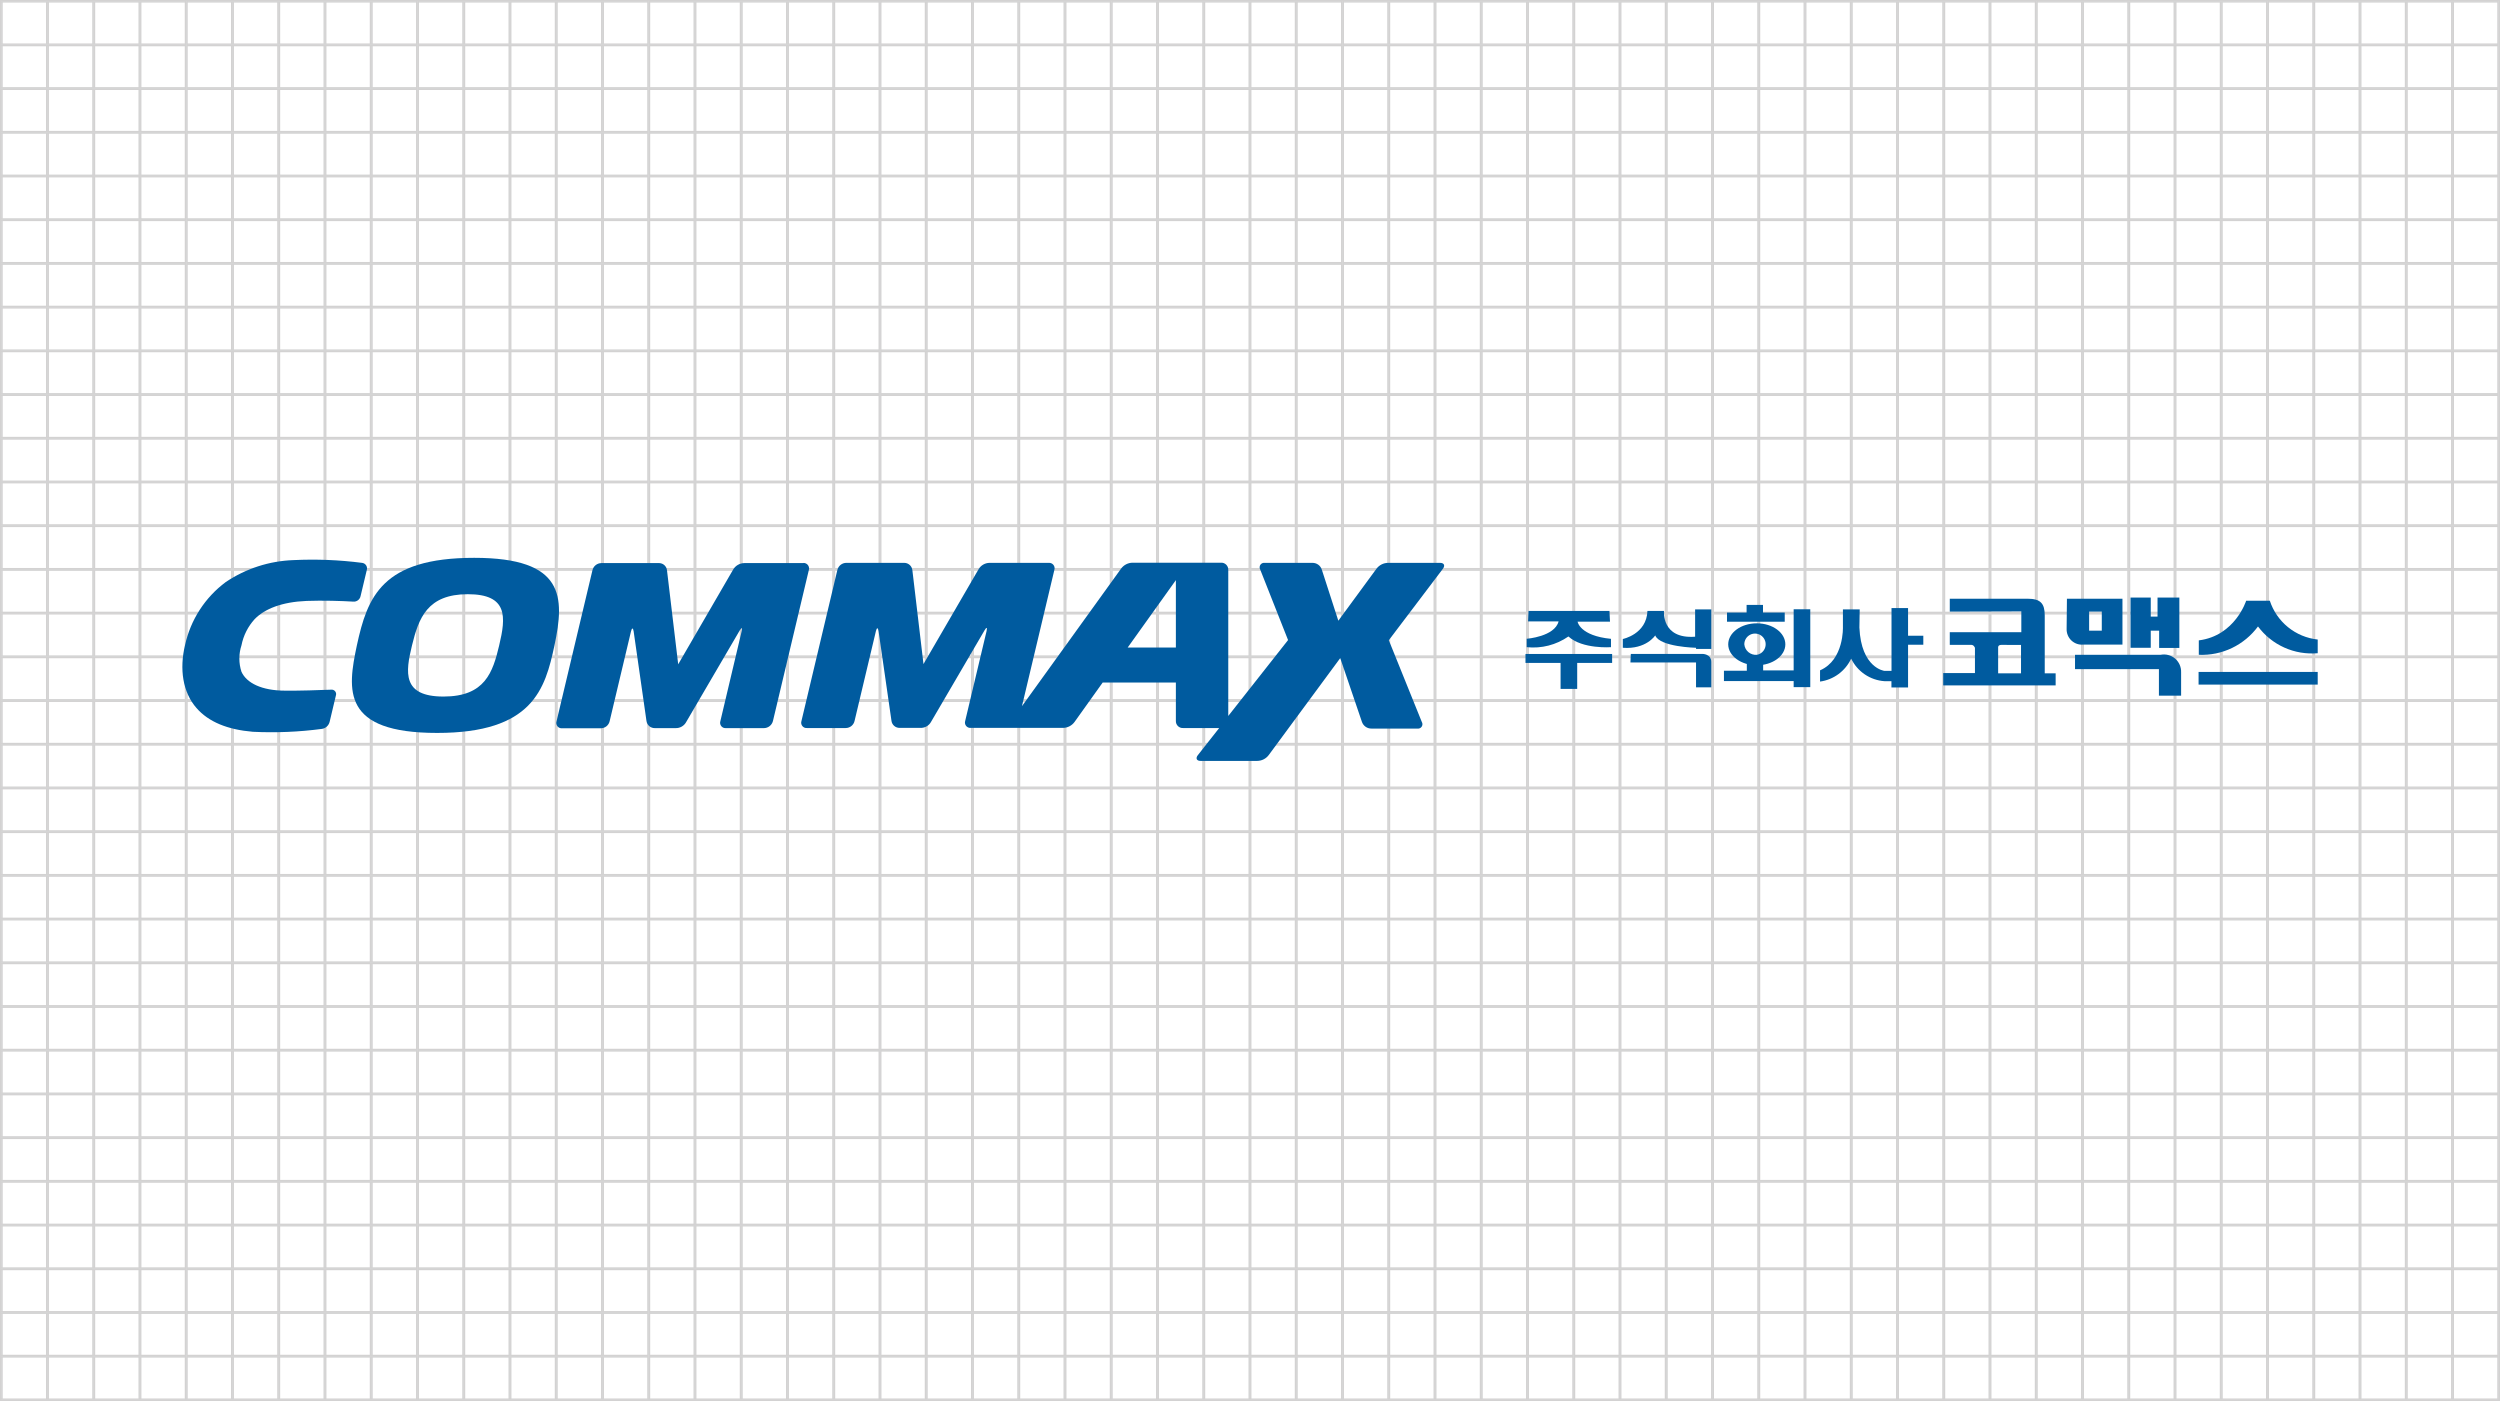 <svg width="480" height="269" viewBox="0 0 480 269" fill="none" xmlns="http://www.w3.org/2000/svg">
<g opacity="0.2" clip-path="url(#clip0_232_1984)">
<path d="M0.395 0.076H0.081V268.632H0.395V0.076Z" fill="#58595B" stroke="#221E1F" stroke-width="0.25" stroke-miterlimit="10"/>
<path d="M44.792 0.076H44.478V268.632H44.792V0.076Z" fill="#58595B" stroke="#221E1F" stroke-width="0.25" stroke-miterlimit="10"/>
<path d="M89.195 0.076H88.881V268.632H89.195V0.076Z" fill="#58595B" stroke="#221E1F" stroke-width="0.25" stroke-miterlimit="10"/>
<path d="M133.592 0.076H133.278V268.632H133.592V0.076Z" fill="#58595B" stroke="#221E1F" stroke-width="0.25" stroke-miterlimit="10"/>
<path d="M177.994 0.076H177.681V268.632H177.994V0.076Z" fill="#58595B" stroke="#221E1F" stroke-width="0.25" stroke-miterlimit="10"/>
<path d="M222.398 0.076H222.084V268.632H222.398V0.076Z" fill="#58595B" stroke="#221E1F" stroke-width="0.25" stroke-miterlimit="10"/>
<path d="M266.794 0.076H266.48V268.632H266.794V0.076Z" fill="#58595B" stroke="#221E1F" stroke-width="0.25" stroke-miterlimit="10"/>
<path d="M311.198 0.076H310.884V268.632H311.198V0.076Z" fill="#58595B" stroke="#221E1F" stroke-width="0.25" stroke-miterlimit="10"/>
<path d="M355.601 0.076H355.287V268.632H355.601V0.076Z" fill="#58595B" stroke="#221E1F" stroke-width="0.25" stroke-miterlimit="10"/>
<path d="M399.997 0.076H399.684V268.632H399.997V0.076Z" fill="#58595B" stroke="#221E1F" stroke-width="0.25" stroke-miterlimit="10"/>
<path d="M444.401 0.076H444.087V268.632H444.401V0.076Z" fill="#58595B" stroke="#221E1F" stroke-width="0.25" stroke-miterlimit="10"/>
<path d="M9.274 0.076H8.96V268.632H9.274V0.076Z" fill="#58595B" stroke="#221E1F" stroke-width="0.25" stroke-miterlimit="10"/>
<path d="M53.67 0.076H53.356V268.632H53.67V0.076Z" fill="#58595B" stroke="#221E1F" stroke-width="0.25" stroke-miterlimit="10"/>
<path d="M98.074 0.076H97.76V268.632H98.074V0.076Z" fill="#58595B" stroke="#221E1F" stroke-width="0.25" stroke-miterlimit="10"/>
<path d="M142.476 0.076H142.162V268.632H142.476V0.076Z" fill="#58595B" stroke="#221E1F" stroke-width="0.25" stroke-miterlimit="10"/>
<path d="M186.873 0.076H186.56V268.632H186.873V0.076Z" fill="#58595B" stroke="#221E1F" stroke-width="0.25" stroke-miterlimit="10"/>
<path d="M231.276 0.076H230.962V268.632H231.276V0.076Z" fill="#58595B" stroke="#221E1F" stroke-width="0.25" stroke-miterlimit="10"/>
<path d="M275.679 0.076H275.365V268.632H275.679V0.076Z" fill="#58595B" stroke="#221E1F" stroke-width="0.25" stroke-miterlimit="10"/>
<path d="M320.076 0.076H319.762V268.632H320.076V0.076Z" fill="#58595B" stroke="#221E1F" stroke-width="0.25" stroke-miterlimit="10"/>
<path d="M364.479 0.076H364.165V268.632H364.479V0.076Z" fill="#58595B" stroke="#221E1F" stroke-width="0.25" stroke-miterlimit="10"/>
<path d="M408.875 0.076H408.562V268.632H408.875V0.076Z" fill="#58595B" stroke="#221E1F" stroke-width="0.25" stroke-miterlimit="10"/>
<path d="M453.279 0.076H452.965V268.632H453.279V0.076Z" fill="#58595B" stroke="#221E1F" stroke-width="0.25" stroke-miterlimit="10"/>
<path d="M18.152 0.076H17.838V268.632H18.152V0.076Z" fill="#58595B" stroke="#221E1F" stroke-width="0.25" stroke-miterlimit="10"/>
<path d="M62.554 0.076H62.24V268.632H62.554V0.076Z" fill="#58595B" stroke="#221E1F" stroke-width="0.25" stroke-miterlimit="10"/>
<path d="M106.957 0.076H106.644V268.632H106.957V0.076Z" fill="#58595B" stroke="#221E1F" stroke-width="0.25" stroke-miterlimit="10"/>
<path d="M151.354 0.076H151.04V268.632H151.354V0.076Z" fill="#58595B" stroke="#221E1F" stroke-width="0.25" stroke-miterlimit="10"/>
<path d="M195.757 0.076H195.443V268.632H195.757V0.076Z" fill="#58595B" stroke="#221E1F" stroke-width="0.25" stroke-miterlimit="10"/>
<path d="M240.154 0.076H239.84V268.632H240.154V0.076Z" fill="#58595B" stroke="#221E1F" stroke-width="0.25" stroke-miterlimit="10"/>
<path d="M284.557 0.076H284.243V268.632H284.557V0.076Z" fill="#58595B" stroke="#221E1F" stroke-width="0.25" stroke-miterlimit="10"/>
<path d="M328.96 0.076H328.646V268.632H328.96V0.076Z" fill="#58595B" stroke="#221E1F" stroke-width="0.25" stroke-miterlimit="10"/>
<path d="M373.357 0.076H373.043V268.632H373.357V0.076Z" fill="#58595B" stroke="#221E1F" stroke-width="0.25" stroke-miterlimit="10"/>
<path d="M417.76 0.076H417.446V268.632H417.76V0.076Z" fill="#58595B" stroke="#221E1F" stroke-width="0.25" stroke-miterlimit="10"/>
<path d="M462.163 0.076H461.85V268.632H462.163V0.076Z" fill="#58595B" stroke="#221E1F" stroke-width="0.25" stroke-miterlimit="10"/>
<path d="M27.03 0.076H26.716V268.632H27.03V0.076Z" fill="#58595B" stroke="#221E1F" stroke-width="0.25" stroke-miterlimit="10"/>
<path d="M71.433 0.076H71.119V268.632H71.433V0.076Z" fill="#58595B" stroke="#221E1F" stroke-width="0.25" stroke-miterlimit="10"/>
<path d="M115.835 0.076H115.521V268.632H115.835V0.076Z" fill="#58595B" stroke="#221E1F" stroke-width="0.25" stroke-miterlimit="10"/>
<path d="M160.233 0.076H159.919V268.632H160.233V0.076Z" fill="#58595B" stroke="#221E1F" stroke-width="0.25" stroke-miterlimit="10"/>
<path d="M204.635 0.076H204.321V268.632H204.635V0.076Z" fill="#58595B" stroke="#221E1F" stroke-width="0.25" stroke-miterlimit="10"/>
<path d="M249.038 0.076H248.725V268.632H249.038V0.076Z" fill="#58595B" stroke="#221E1F" stroke-width="0.25" stroke-miterlimit="10"/>
<path d="M293.435 0.076H293.121V268.632H293.435V0.076Z" fill="#58595B" stroke="#221E1F" stroke-width="0.25" stroke-miterlimit="10"/>
<path d="M337.838 0.076H337.524V268.632H337.838V0.076Z" fill="#58595B" stroke="#221E1F" stroke-width="0.25" stroke-miterlimit="10"/>
<path d="M382.235 0.076H381.921V268.632H382.235V0.076Z" fill="#58595B" stroke="#221E1F" stroke-width="0.25" stroke-miterlimit="10"/>
<path d="M426.638 0.076H426.324V268.632H426.638V0.076Z" fill="#58595B" stroke="#221E1F" stroke-width="0.25" stroke-miterlimit="10"/>
<path d="M471.041 0.076H470.728V268.632H471.041V0.076Z" fill="#58595B" stroke="#221E1F" stroke-width="0.25" stroke-miterlimit="10"/>
<path d="M479.924 0.076H0.081V0.372H479.924V0.076Z" fill="#58595B" stroke="#221E1F" stroke-width="0.25" stroke-miterlimit="10"/>
<path d="M479.924 42.035H0.081V42.331H479.924V42.035Z" fill="#58595B" stroke="#221E1F" stroke-width="0.25" stroke-miterlimit="10"/>
<path d="M479.924 84H0.081V84.296H479.924V84Z" fill="#58595B" stroke="#221E1F" stroke-width="0.25" stroke-miterlimit="10"/>
<path d="M479.924 125.959H0.081V126.255H479.924V125.959Z" fill="#58595B" stroke="#221E1F" stroke-width="0.25" stroke-miterlimit="10"/>
<path d="M479.924 167.924H0.081V168.22H479.924V167.924Z" fill="#58595B" stroke="#221E1F" stroke-width="0.25" stroke-miterlimit="10"/>
<path d="M479.924 209.887H0.081V210.183H479.924V209.887Z" fill="#58595B" stroke="#221E1F" stroke-width="0.25" stroke-miterlimit="10"/>
<path d="M479.924 251.846H0.081V252.142H479.924V251.846Z" fill="#58595B" stroke="#221E1F" stroke-width="0.25" stroke-miterlimit="10"/>
<path d="M479.924 8.467H0.081V8.763H479.924V8.467Z" fill="#58595B" stroke="#221E1F" stroke-width="0.25" stroke-miterlimit="10"/>
<path d="M479.924 50.426H0.081V50.722H479.924V50.426Z" fill="#58595B" stroke="#221E1F" stroke-width="0.25" stroke-miterlimit="10"/>
<path d="M479.924 92.391H0.081V92.686H479.924V92.391Z" fill="#58595B" stroke="#221E1F" stroke-width="0.25" stroke-miterlimit="10"/>
<path d="M479.924 134.355H0.081V134.651H479.924V134.355Z" fill="#58595B" stroke="#221E1F" stroke-width="0.25" stroke-miterlimit="10"/>
<path d="M479.924 176.312H0.081V176.608H479.924V176.312Z" fill="#58595B" stroke="#221E1F" stroke-width="0.25" stroke-miterlimit="10"/>
<path d="M479.924 218.277H0.081V218.573H479.924V218.277Z" fill="#58595B" stroke="#221E1F" stroke-width="0.25" stroke-miterlimit="10"/>
<path d="M479.924 260.242H0.081V260.538H479.924V260.242Z" fill="#58595B" stroke="#221E1F" stroke-width="0.25" stroke-miterlimit="10"/>
<path d="M479.924 16.857H0.081V17.153H479.924V16.857Z" fill="#58595B" stroke="#221E1F" stroke-width="0.25" stroke-miterlimit="10"/>
<path d="M479.924 58.822H0.081V59.118H479.924V58.822Z" fill="#58595B" stroke="#221E1F" stroke-width="0.25" stroke-miterlimit="10"/>
<path d="M479.924 100.781H0.081V101.077H479.924V100.781Z" fill="#58595B" stroke="#221E1F" stroke-width="0.25" stroke-miterlimit="10"/>
<path d="M479.924 142.746H0.081V143.042H479.924V142.746Z" fill="#58595B" stroke="#221E1F" stroke-width="0.25" stroke-miterlimit="10"/>
<path d="M479.924 184.709H0.081V185.005H479.924V184.709Z" fill="#58595B" stroke="#221E1F" stroke-width="0.25" stroke-miterlimit="10"/>
<path d="M479.924 226.668H0.081V226.964H479.924V226.668Z" fill="#58595B" stroke="#221E1F" stroke-width="0.25" stroke-miterlimit="10"/>
<path d="M479.924 268.633H0.081V268.929H479.924V268.633Z" fill="#58595B" stroke="#221E1F" stroke-width="0.25" stroke-miterlimit="10"/>
<path d="M479.924 25.254H0.081V25.55H479.924V25.254Z" fill="#58595B" stroke="#221E1F" stroke-width="0.25" stroke-miterlimit="10"/>
<path d="M479.924 67.213H0.081V67.509H479.924V67.213Z" fill="#58595B" stroke="#221E1F" stroke-width="0.25" stroke-miterlimit="10"/>
<path d="M479.924 109.178H0.081V109.474H479.924V109.178Z" fill="#58595B" stroke="#221E1F" stroke-width="0.25" stroke-miterlimit="10"/>
<path d="M479.924 151.137H0.081V151.433H479.924V151.137Z" fill="#58595B" stroke="#221E1F" stroke-width="0.25" stroke-miterlimit="10"/>
<path d="M479.924 193.1H0.081V193.395H479.924V193.1Z" fill="#58595B" stroke="#221E1F" stroke-width="0.25" stroke-miterlimit="10"/>
<path d="M479.924 235.064H0.081V235.36H479.924V235.064Z" fill="#58595B" stroke="#221E1F" stroke-width="0.25" stroke-miterlimit="10"/>
<path d="M479.924 33.645H0.081V33.94H479.924V33.645Z" fill="#58595B" stroke="#221E1F" stroke-width="0.25" stroke-miterlimit="10"/>
<path d="M479.924 75.603H0.081V75.899H479.924V75.603Z" fill="#58595B" stroke="#221E1F" stroke-width="0.25" stroke-miterlimit="10"/>
<path d="M479.924 117.568H0.081V117.864H479.924V117.568Z" fill="#58595B" stroke="#221E1F" stroke-width="0.25" stroke-miterlimit="10"/>
<path d="M479.924 159.533H0.081V159.829H479.924V159.533Z" fill="#58595B" stroke="#221E1F" stroke-width="0.25" stroke-miterlimit="10"/>
<path d="M479.924 201.49H0.081V201.786H479.924V201.49Z" fill="#58595B" stroke="#221E1F" stroke-width="0.25" stroke-miterlimit="10"/>
<path d="M479.924 243.455H0.081V243.751H479.924V243.455Z" fill="#58595B" stroke="#221E1F" stroke-width="0.25" stroke-miterlimit="10"/>
<path d="M35.914 0.076H35.601V268.632H35.914V0.076Z" fill="#58595B" stroke="#221E1F" stroke-width="0.25" stroke-miterlimit="10"/>
<path d="M124.713 0.076H124.399V268.632H124.713V0.076Z" fill="#58595B" stroke="#221E1F" stroke-width="0.25" stroke-miterlimit="10"/>
<path d="M213.513 0.076H213.199V268.632H213.513V0.076Z" fill="#58595B" stroke="#221E1F" stroke-width="0.25" stroke-miterlimit="10"/>
<path d="M302.32 0.076H302.006V268.632H302.32V0.076Z" fill="#58595B" stroke="#221E1F" stroke-width="0.25" stroke-miterlimit="10"/>
<path d="M80.317 0.076H80.003V268.632H80.317V0.076Z" fill="#58595B" stroke="#221E1F" stroke-width="0.25" stroke-miterlimit="10"/>
<path d="M169.117 0.076H168.803V268.632H169.117V0.076Z" fill="#58595B" stroke="#221E1F" stroke-width="0.25" stroke-miterlimit="10"/>
<path d="M257.916 0.076H257.603V268.632H257.916V0.076Z" fill="#58595B" stroke="#221E1F" stroke-width="0.25" stroke-miterlimit="10"/>
<path d="M346.716 0.076H346.402V268.632H346.716V0.076Z" fill="#58595B" stroke="#221E1F" stroke-width="0.25" stroke-miterlimit="10"/>
<path d="M391.12 0.076H390.806V268.632H391.12V0.076Z" fill="#58595B" stroke="#221E1F" stroke-width="0.25" stroke-miterlimit="10"/>
<path d="M435.516 0.076H435.202V268.632H435.516V0.076Z" fill="#58595B" stroke="#221E1F" stroke-width="0.25" stroke-miterlimit="10"/>
<path d="M479.919 0.076H479.605V268.632H479.919V0.076Z" fill="#58595B" stroke="#221E1F" stroke-width="0.25" stroke-miterlimit="10"/>
</g>
<g clip-path="url(#clip1_232_1984)">
<path d="M95.845 123.905C94.615 129.115 93.107 133.738 85.155 133.738C77.203 133.738 77.833 129.115 79.107 123.905C80.381 118.695 82.036 114.087 89.812 114.087C97.588 114.087 97.134 118.49 95.845 123.905ZM91.042 107.102C73.323 107.102 70.54 114.615 68.52 123.905C66.689 132.505 65.591 140.723 83.925 140.723C102.259 140.723 104.661 132.358 106.462 123.905C108.424 114.615 108.454 107.102 91.042 107.102Z" fill="#005B9F"/>
<path d="M154.274 108.115H142.881C142.46 108.124 142.047 108.239 141.681 108.449C141.315 108.659 141.008 108.958 140.787 109.318L130.214 127.545L128.062 109.494C128.023 109.127 127.854 108.785 127.585 108.532C127.317 108.278 126.966 108.13 126.597 108.115H115.453C115.061 108.12 114.681 108.255 114.374 108.499C114.066 108.744 113.849 109.083 113.755 109.465L106.857 138.479C106.803 138.641 106.79 138.814 106.819 138.983C106.848 139.152 106.92 139.31 107.026 139.445C107.132 139.579 107.27 139.684 107.427 139.751C107.585 139.818 107.756 139.845 107.926 139.829H115.351C115.744 139.829 116.127 139.696 116.435 139.451C116.744 139.205 116.96 138.863 117.049 138.479L121.15 121.235C121.325 120.486 121.56 120.501 121.662 121.235L124.122 138.42C124.173 138.806 124.363 139.161 124.658 139.415C124.952 139.669 125.33 139.806 125.719 139.799H129.687C130.112 139.817 130.533 139.714 130.901 139.5C131.269 139.287 131.57 138.974 131.766 138.596L142.017 121.059C142.413 120.398 142.588 120.472 142.398 121.205L138.312 138.449C138.258 138.612 138.245 138.785 138.274 138.954C138.304 139.122 138.375 139.281 138.481 139.415C138.587 139.55 138.725 139.655 138.882 139.722C139.04 139.789 139.211 139.816 139.381 139.799H146.689C147.082 139.793 147.463 139.657 147.772 139.414C148.082 139.17 148.303 138.831 148.402 138.449L155.299 109.436C155.346 109.274 155.354 109.103 155.321 108.937C155.289 108.771 155.217 108.616 155.113 108.484C155.008 108.352 154.873 108.246 154.72 108.177C154.566 108.108 154.398 108.076 154.23 108.086" fill="#005B9F"/>
<path d="M225.767 124.33H216.512L225.767 111.386V124.33ZM204.108 139.754C204.537 139.749 204.958 139.644 205.339 139.448C205.72 139.252 206.051 138.97 206.305 138.624L211.709 131.051H225.767V138.389C225.756 138.575 225.785 138.761 225.851 138.935C225.917 139.109 226.019 139.267 226.151 139.398C226.282 139.53 226.44 139.632 226.613 139.699C226.787 139.765 226.972 139.794 227.158 139.783H234.084L229.984 144.993C229.515 145.595 229.75 146.094 230.511 146.094H241.392C241.822 146.089 242.246 145.984 242.629 145.788C243.013 145.592 243.346 145.31 243.603 144.964L257.324 126.355L261.483 138.58C261.611 138.966 261.859 139.302 262.191 139.537C262.523 139.772 262.922 139.894 263.328 139.886H272.115C272.276 139.914 272.443 139.894 272.594 139.83C272.744 139.765 272.873 139.658 272.965 139.521C273.056 139.385 273.106 139.224 273.109 139.06C273.111 138.895 273.066 138.734 272.979 138.594L266.652 122.921L277.05 109.185C277.504 108.568 277.255 108.069 276.493 108.069H266.491C266.061 108.075 265.638 108.181 265.255 108.376C264.871 108.572 264.538 108.854 264.28 109.199L256.958 119.179L253.795 109.39C253.677 109.002 253.436 108.663 253.108 108.424C252.781 108.186 252.384 108.061 251.979 108.069H242.841C242.68 108.044 242.515 108.066 242.365 108.131C242.216 108.196 242.087 108.302 241.995 108.437C241.904 108.572 241.852 108.731 241.846 108.894C241.84 109.058 241.881 109.219 241.963 109.361L247.308 122.892L235.827 137.464V109.434C235.836 109.242 235.804 109.05 235.733 108.872C235.662 108.694 235.553 108.533 235.414 108.4C235.275 108.268 235.109 108.167 234.927 108.105C234.746 108.043 234.553 108.021 234.363 108.04H217.464C217.033 108.043 216.608 108.146 216.224 108.343C215.841 108.539 215.508 108.822 215.252 109.17L196.215 135.586L202.439 109.419C202.49 109.257 202.5 109.085 202.469 108.918C202.438 108.751 202.366 108.594 202.261 108.461C202.156 108.328 202.019 108.222 201.864 108.154C201.709 108.086 201.539 108.057 201.37 108.069H189.962C189.545 108.079 189.136 108.194 188.775 108.405C188.414 108.615 188.112 108.914 187.898 109.273L177.31 127.5L175.172 109.449C175.126 109.069 174.942 108.719 174.656 108.465C174.37 108.211 174.002 108.07 173.62 108.069H162.49C162.095 108.071 161.712 108.204 161.402 108.449C161.092 108.694 160.872 109.035 160.777 109.419L153.88 138.433C153.825 138.595 153.812 138.769 153.841 138.938C153.871 139.106 153.942 139.265 154.048 139.399C154.155 139.533 154.293 139.639 154.45 139.706C154.607 139.773 154.779 139.799 154.949 139.783H162.373C162.767 139.783 163.149 139.65 163.458 139.405C163.766 139.16 163.983 138.817 164.072 138.433L168.172 121.189C168.348 120.441 168.582 120.455 168.685 121.189L171.16 138.374C171.203 138.761 171.39 139.117 171.683 139.372C171.976 139.627 172.353 139.764 172.741 139.754H176.71C177.134 139.772 177.555 139.668 177.924 139.455C178.292 139.242 178.592 138.928 178.789 138.55L189.04 121.013C189.42 120.353 189.582 120.426 189.42 121.175L185.32 138.404C185.266 138.566 185.253 138.739 185.282 138.908C185.311 139.077 185.383 139.236 185.489 139.37C185.595 139.504 185.733 139.609 185.89 139.676C186.047 139.743 186.219 139.77 186.389 139.754H204.108Z" fill="#005B9F"/>
<path d="M63.555 132.417C61.446 132.505 57.507 132.637 54.769 132.607C50.258 132.607 47.344 131.14 46.363 128.983C45.821 127.334 45.821 125.554 46.363 123.905C46.731 122.033 47.602 120.298 48.882 118.886C50.83 116.875 54.169 115.569 58.869 115.378C61.871 115.261 65.737 115.378 67.773 115.51C68.109 115.549 68.447 115.459 68.719 115.257C68.991 115.056 69.176 114.758 69.237 114.424L70.423 109.449C70.469 109.299 70.482 109.141 70.46 108.986C70.439 108.831 70.384 108.682 70.299 108.55C70.213 108.419 70.1 108.307 69.968 108.224C69.835 108.141 69.685 108.089 69.53 108.07C65.161 107.504 60.751 107.327 56.35 107.541C51.709 107.702 47.204 109.161 43.347 111.753C39.366 114.71 36.588 119.011 35.527 123.861C34.428 128.44 35.073 132.916 37.723 135.939C40.066 138.624 43.713 140.092 48.545 140.503C52.98 140.719 57.426 140.533 61.827 139.945C62.178 139.888 62.505 139.728 62.766 139.485C63.026 139.242 63.209 138.927 63.292 138.58L64.492 133.532C64.538 133.396 64.548 133.25 64.523 133.109C64.497 132.967 64.436 132.835 64.345 132.724C64.254 132.612 64.137 132.526 64.004 132.472C63.871 132.418 63.727 132.399 63.584 132.417" fill="#005B9F"/>
<path d="M337.309 125.724C337.694 125.657 338.052 125.481 338.341 125.216C338.629 124.952 338.836 124.61 338.938 124.232C339.039 123.853 339.03 123.454 338.912 123.08C338.794 122.706 338.572 122.374 338.272 122.123C337.972 121.872 337.606 121.712 337.218 121.662C336.83 121.612 336.436 121.674 336.083 121.842C335.729 122.009 335.431 122.274 335.222 122.606C335.014 122.937 334.905 123.322 334.907 123.714C334.963 124.298 335.246 124.837 335.696 125.213C336.146 125.589 336.725 125.773 337.309 125.724ZM331.817 123.714C331.817 121.483 334.278 119.678 337.309 119.678C340.34 119.678 342.786 121.483 342.786 123.714C342.786 125.944 340.326 127.735 337.309 127.735C334.292 127.735 331.817 125.93 331.817 123.714Z" fill="#005B9F"/>
<path d="M293.479 117.301H309.017L309.119 119.355H302.895C302.895 119.355 303.291 122.07 309.309 122.657V124.257C309.309 124.257 303.818 124.668 301.138 122.202C298.8 123.827 295.957 124.556 293.128 124.257V122.643C293.128 122.643 298.488 122.246 299.249 119.311H293.392L293.479 117.301Z" fill="#005B9F"/>
<path d="M292.894 125.562H309.529V127.28H302.822V132.269H299.63V127.28H292.894V125.562Z" fill="#005B9F"/>
<path d="M316.382 117.301H319.487C319.487 117.301 318.945 122.731 325.462 122.247V117.008H328.566V124.595H325.637V124.375C325.637 124.375 318.681 124.228 317.803 121.998C317.803 121.998 316.075 124.712 311.579 124.375V122.687C311.579 122.687 316.148 121.777 316.309 117.301" fill="#005B9F"/>
<path d="M313.117 125.549H326.882C326.882 125.549 328.567 125.549 328.567 127.09V131.962H325.638V127.192H313.044L313.117 125.549Z" fill="#005B9F"/>
<path d="M331.583 117.61H335.346V116.143H338.495V117.61H342.668V119.371H331.583V117.61Z" fill="#005B9F"/>
<path d="M335.39 127.31V128.778H330.997V130.759H344.382V131.933H347.574V116.979H344.382V128.719H338.524V127.325L335.39 127.31Z" fill="#005B9F"/>
<path d="M357.063 117.008H353.841V120.354C353.841 120.354 354.105 126.694 349.448 128.705V130.862C350.731 130.685 351.95 130.189 352.993 129.421C354.036 128.652 354.872 127.634 355.423 126.459C356.016 127.684 356.922 128.729 358.048 129.489C359.175 130.249 360.482 130.698 361.837 130.789H363.155V131.992H366.347V123.788H369.276V122.057H366.347V116.744H363.17V128.807H361.808C361.808 128.807 357.341 128.294 357.004 120.486L357.063 117.008Z" fill="#005B9F"/>
<path d="M384.272 123.817C383.54 123.817 383.642 124.36 383.642 124.36V129.277H388.035V123.832L384.272 123.817ZM374.358 117.433V114.953H389.28C391.755 114.953 392.59 115.834 392.59 118.152V129.277H394.684V131.595H373.099V129.232H379.191V124.39C379.191 124.39 379 123.817 378.502 123.817H374.358V121.381H388.094V117.389L374.358 117.433Z" fill="#005B9F"/>
<path d="M403.543 117.433H401.112V121.088H403.543V117.433ZM396.851 114.953H407.512V123.758H400.029C399.61 123.803 399.187 123.757 398.788 123.623C398.389 123.489 398.024 123.27 397.717 122.982C397.41 122.694 397.168 122.343 397.009 121.952C396.849 121.562 396.775 121.142 396.792 120.721L396.851 114.953Z" fill="#005B9F"/>
<path d="M409.063 114.732H412.944V118.387H414.247V114.732H418.436V124.404H414.555V121.087H412.944V124.374H409.063V114.732Z" fill="#005B9F"/>
<path d="M398.403 125.725H414.819C415.307 125.625 415.811 125.637 416.294 125.761C416.777 125.884 417.225 126.115 417.606 126.437C417.986 126.759 418.289 127.164 418.491 127.62C418.693 128.076 418.79 128.572 418.773 129.071V133.562H414.512V128.47H398.403V125.725Z" fill="#005B9F"/>
<path d="M435.789 115.335H431.264C431.264 115.335 429.155 122.071 422.17 122.952V125.725C424.364 125.818 426.547 125.37 428.528 124.421C430.509 123.472 432.228 122.05 433.534 120.281C434.851 122.044 436.595 123.441 438.602 124.34C440.608 125.239 442.81 125.609 445 125.417V122.79C442.905 122.566 440.921 121.739 439.286 120.408C437.651 119.077 436.436 117.3 435.789 115.291" fill="#005B9F"/>
<path d="M445 129.012H422.126V131.448H445V129.012Z" fill="#005B9F"/>
</g>
<defs>
<clipPath id="clip0_232_1984">
<rect width="480" height="269" fill="white"/>
</clipPath>
<clipPath id="clip1_232_1984">
<rect width="410" height="38.964" fill="white" transform="translate(35 107.102)"/>
</clipPath>
</defs>
</svg>
